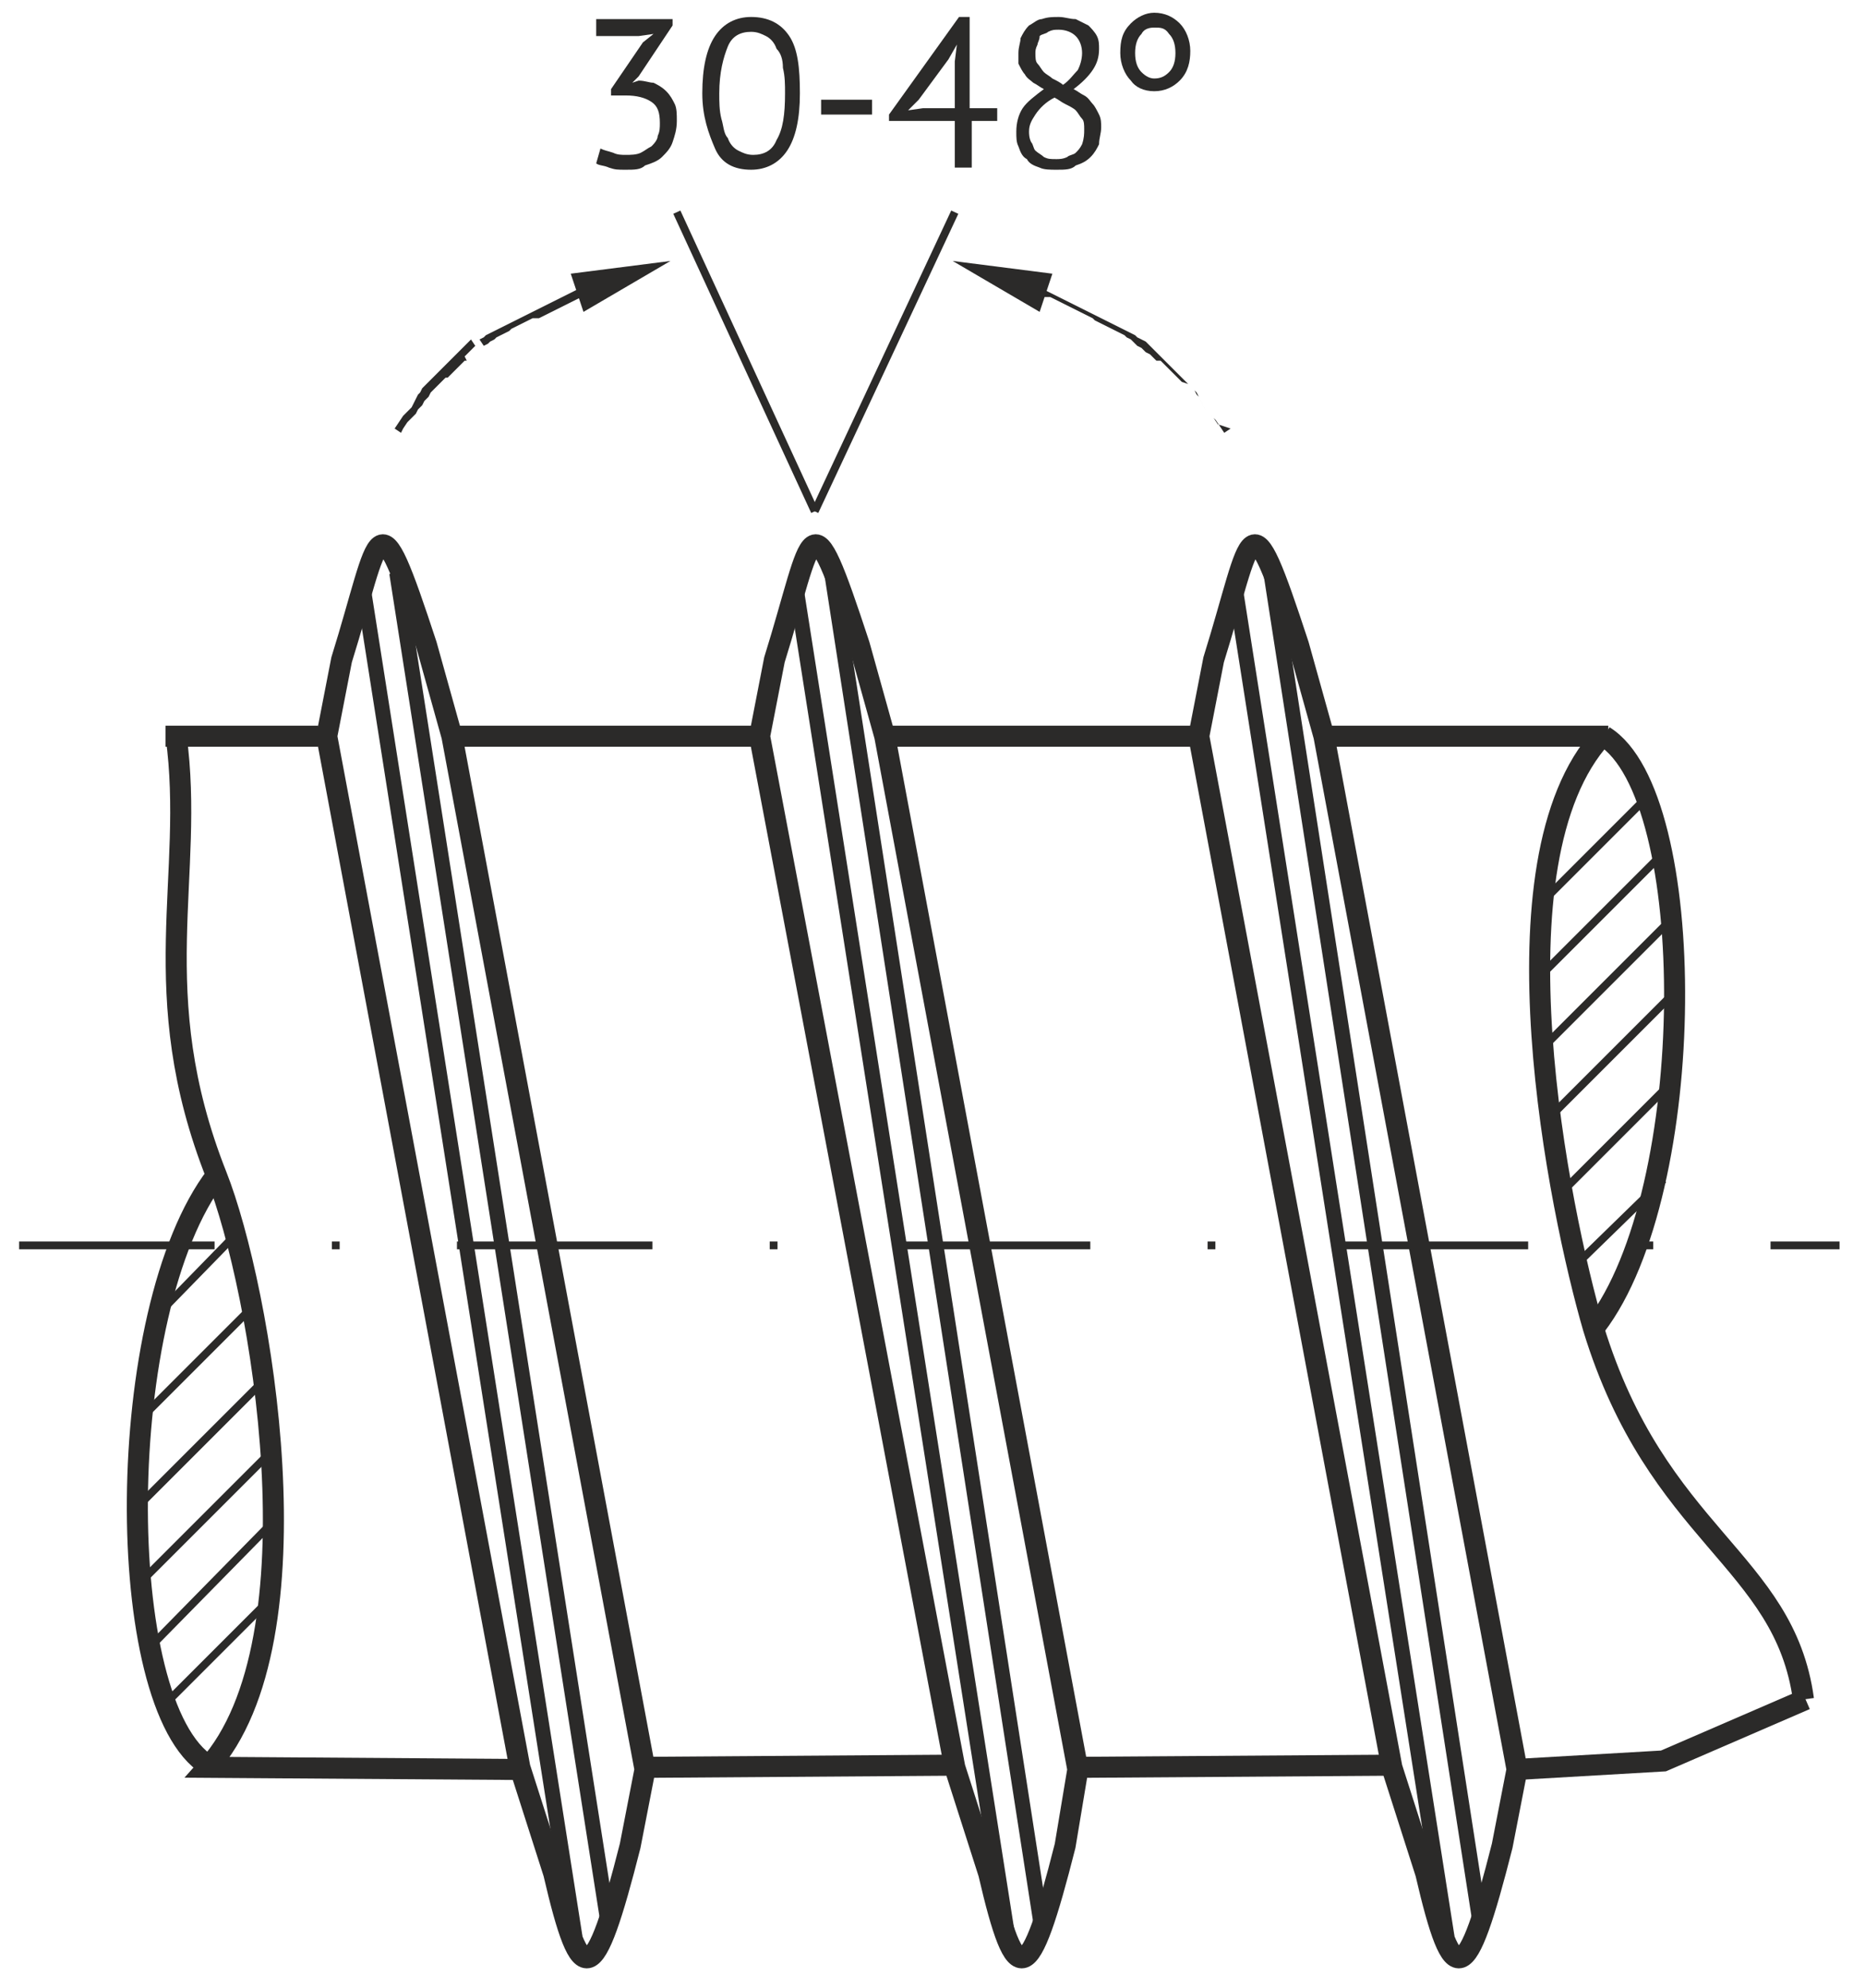 <?xml version="1.0" encoding="UTF-8"?> <!-- Generator: Adobe Illustrator 26.0.1, SVG Export Plug-In . SVG Version: 6.00 Build 0) --> <svg xmlns="http://www.w3.org/2000/svg" xmlns:xlink="http://www.w3.org/1999/xlink" id="Слой_1" x="0px" y="0px" viewBox="0 0 87.9 93.7" style="enable-background:new 0 0 87.9 93.7;" xml:space="preserve"> <style type="text/css"> .st0{fill:none;stroke:#2B2A29;stroke-width:0.368;stroke-miterlimit:10;stroke-dasharray:9.213,5.528,0.368,5.528;} .st1{fill:none;stroke:#2B2A29;stroke-width:0.368;stroke-miterlimit:10;} .st2{fill:none;stroke:#2B2A29;stroke-width:0.992;stroke-miterlimit:10;} .st3{fill:none;stroke:#2B2A29;stroke-width:0.709;stroke-miterlimit:10;} .st4{fill:#2B2A29;} </style> <g id="Слой_x0020_1"> <line class="st0" x1="0.9" y1="58.7" x2="86.7" y2="58.7"></line> <line class="st1" x1="12.3" y1="65.2" x2="6.6" y2="70.9"></line> <line class="st1" x1="12.1" y1="61.4" x2="6.4" y2="67.1"></line> <line class="st1" x1="11" y1="58.3" x2="7.1" y2="62.3"></line> <line class="st1" x1="12.6" y1="68.6" x2="6.9" y2="74.3"></line> <line class="st1" x1="12.8" y1="71.8" x2="7.2" y2="77.5"></line> <line class="st1" x1="12.9" y1="75.2" x2="7.9" y2="80.2"></line> <line class="st2" x1="15" y1="34.7" x2="7.8" y2="34.7"></line> <path class="st2" d="M24.2,83.4L9.8,83.3c5.4-6,2.5-22.6,0.4-27.9c-3.4-8.6-1-14.1-1.9-20.7"></path> <path class="st2" d="M9.8,83.2c-4.5-2.8-4.5-21.4,0.4-27.8"></path> <line class="st1" x1="73.1" y1="52.6" x2="78.8" y2="46.9"></line> <line class="st1" x1="73.3" y1="56.5" x2="79" y2="50.8"></line> <line class="st1" x1="74.4" y1="59.5" x2="78.4" y2="55.6"></line> <line class="st1" x1="72.8" y1="49.3" x2="78.5" y2="43.6"></line> <line class="st1" x1="72.6" y1="46" x2="78.3" y2="40.3"></line> <line class="st1" x1="72.5" y1="42.7" x2="77.5" y2="37.7"></line> <path class="st2" d="M75.5,34.7c-5.4,5.9-2,22.4-0.4,27.9c3,9.8,9,10.9,9.9,17.5"></path> <path class="st2" d="M75.6,34.7c4.5,2.8,4.5,21.4-0.4,27.8"></path> <path class="st2" d="M15.4,34.7l0.7-3.6c1.9-6.1,1.6-8,4-0.7l1.2,4.3l9.1,48.7L29.7,87c-1.7,6.7-2.3,6.9-3.6,1.3l-1.6-5L15.4,34.7z "></path> <path class="st2" d="M35.8,34.7l0.7-3.6c1.9-6.1,1.6-8,4-0.7l1.2,4.3l9.1,48.7L50.2,87c-1.7,6.7-2.3,6.9-3.6,1.3l-1.6-5L35.8,34.7z "></path> <path class="st2" d="M56.5,34.7l0.7-3.6c1.9-6.1,1.6-8,4-0.7l1.2,4.3l9.1,48.7L70.8,87c-1.7,6.7-2.3,6.9-3.6,1.3l-1.6-5L56.5,34.7z "></path> <line class="st3" x1="17.1" y1="27.6" x2="27.1" y2="91.3"></line> <line class="st3" x1="37.5" y1="27.6" x2="47.5" y2="91.3"></line> <line class="st3" x1="58.2" y1="27.6" x2="68.2" y2="91.3"></line> <line class="st3" x1="18.7" y1="27" x2="28.7" y2="90.9"></line> <line class="st3" x1="39.2" y1="27" x2="49.1" y2="90.9"></line> <line class="st3" x1="59.9" y1="27" x2="69.8" y2="90.9"></line> <line class="st2" x1="21.4" y1="34.7" x2="35.6" y2="34.7"></line> <line class="st2" x1="44.9" y1="83.2" x2="30.5" y2="83.3"></line> <line class="st2" x1="56.2" y1="34.7" x2="41.9" y2="34.7"></line> <line class="st2" x1="65.6" y1="83.2" x2="50.9" y2="83.3"></line> <line class="st1" x1="38.4" y1="24.1" x2="31.9" y2="10"></line> <line class="st1" x1="38.4" y1="24.1" x2="45" y2="10"></line> <g> <path class="st4" d="M31.6,12.3l-4.1,2.4l-0.6-1.8L31.6,12.3z M22.8,16.3l-0.2-0.3l0,0l0.2-0.1l0.1-0.1l0.2-0.1l0.2-0.1l0.2-0.1 l0.2-0.1l0.2-0.1l0.2-0.1l0.2-0.1l0.2-0.1l0.2-0.1l0.2-0.1l0.2-0.1l0.2-0.1l0.2-0.1l0.2-0.1l0.2-0.1l0.2-0.1l0.2-0.1l0.2-0.1 l0.2-0.1l0.2-0.1l0.2-0.1l0.2-0.1l0.2-0.1l0.2-0.1l0.2-0.1l0.3-0.1l0.2-0.1l0.3-0.1l0.2-0.1l0.3-0.1l0.1,0.4L29,13.4l-0.2,0.1 l-0.3,0.1l-0.2,0.1l-0.2,0.1l-0.2,0.1l-0.2,0.1L27.4,14l-0.2,0.1l-0.2,0.1l-0.2,0.1l-0.2,0.1l-0.2,0.1l-0.2,0.1l-0.2,0.1l-0.2,0.1 l-0.2,0.1l-0.2,0.1L25.1,15l-0.2,0.1l-0.2,0.1l-0.2,0.1l-0.2,0.1l-0.2,0.1L24,15.6l-0.2,0.1l-0.2,0.1l-0.2,0.1L23.3,16l-0.2,0.1 L23,16.2L22.8,16.3L22.8,16.3z M18.9,20.4l-0.3-0.2l0.2-0.3l0.2-0.3l0.2-0.2l0.2-0.2l0.1-0.2l0.1-0.2l0.1-0.2l0.1-0.1l0.1-0.2 l0.1-0.1l0.1-0.1l0.1-0.1l0.1-0.1l0.1-0.1l0.1-0.1l0.1-0.1l0.1-0.1l0.1-0.1l0.1-0.1l0.1-0.1l0.1-0.1l0.1-0.1l0.1-0.1l0.1-0.1 l0.1-0.1l0.1-0.1l0.1-0.1l0.1-0.1l0.1-0.1l0.1-0.1l0.1-0.1l0.1-0.1l0.2,0.3l-0.1,0.1l-0.1,0.1l-0.1,0.1l-0.1,0.1l-0.1,0.1L22,17 L21.9,17l-0.1,0.1l-0.1,0.1l-0.1,0.1l-0.1,0.1l-0.1,0.1l-0.1,0.1l-0.1,0.1l-0.1,0.1L21,17.8l-0.1,0.1L20.8,18l-0.1,0.1l-0.1,0.1 l-0.1,0.1l-0.1,0.1l-0.1,0.1l-0.1,0.2L20,18.9l-0.1,0.2l-0.2,0.2l-0.1,0.2l-0.2,0.2l-0.2,0.2l-0.2,0.3L18.9,20.4z"></path> </g> <g> <path class="st4" d="M44.9,12.3l4.7,0.6L49,14.7L44.9,12.3z M54,16.1l-0.2,0.3l0,0l-0.2-0.1l-0.1-0.1L53.3,16l-0.2-0.1L53,15.8 l-0.2-0.1l-0.2-0.1l-0.2-0.1l-0.2-0.1l-0.2-0.1l-0.2-0.1l-0.2-0.1L51.5,15l-0.2-0.1l-0.2-0.1l-0.2-0.1l-0.2-0.1l-0.2-0.1l-0.2-0.1 l-0.2-0.1l-0.2-0.1l-0.2-0.1l-0.2-0.1L49.2,14L49,13.9l-0.2-0.1l-0.2-0.1l-0.2-0.1L48,13.6l-0.2-0.1l-0.3-0.1l-0.2-0.1l0.1-0.4 l0.3,0.1l0.2,0.1l0.3,0.1l0.2,0.1l0.3,0.1l0.2,0.1l0.2,0.1l0.2,0.1l0.2,0.1l0.2,0.1l0.2,0.1l0.2,0.1l0.2,0.1l0.2,0.1l0.2,0.1 l0.2,0.1l0.2,0.1l0.2,0.1l0.2,0.1l0.2,0.1l0.2,0.1l0.2,0.1l0.2,0.1l0.2,0.1l0.2,0.1l0.2,0.1l0.2,0.1l0.2,0.1l0.2,0.1l0.1,0.1 l0.2,0.1L54,16.1L54,16.1z M58,20.2l-0.3,0.2l-0.2-0.3l-0.2-0.3l-0.2-0.2L57,19.5l-0.2-0.2l-0.1-0.2l-0.1-0.2l-0.1-0.2l-0.1-0.2 l-0.1-0.1l-0.1-0.1l-0.1-0.1l-0.1-0.1L55.7,18l-0.1-0.1l-0.1-0.1l-0.1-0.1l-0.1-0.1l-0.1-0.1l-0.1-0.1l-0.1-0.1L55,17.3l-0.1-0.1 l-0.1-0.1L54.7,17L54.5,17l-0.1-0.1l-0.1-0.1l-0.1-0.1L54,16.6l-0.1-0.1l-0.1-0.1l0.2-0.3l0.1,0.1l0.1,0.1l0.1,0.1l0.1,0.1 l0.1,0.1l0.1,0.1l0.1,0.1l0.1,0.1l0.1,0.1l0.1,0.1l0.1,0.1l0.1,0.1l0.1,0.1l0.1,0.1l0.1,0.1l0.1,0.1l0.1,0.1l0.1,0.1l0.1,0.1 l0.1,0.1l0.1,0.1l0.1,0.1l0.1,0.1l0.1,0.2l0.1,0.1l0.1,0.2l0.1,0.2l0.1,0.2l0.2,0.2l0.2,0.2l0.2,0.3L58,20.2z"></path> </g> <line class="st2" x1="62.6" y1="34.7" x2="75.8" y2="34.7"></line> <polyline class="st2" points="85.1,80.1 78.4,83 71.5,83.4 "></polyline> <path class="st4" d="M29.5,7.3c0.2,0,0.5,0,0.7-0.1c0.2-0.1,0.3-0.2,0.5-0.3c0.1-0.1,0.3-0.3,0.3-0.5c0.1-0.2,0.1-0.4,0.1-0.6 c0-0.5-0.1-0.8-0.4-1c-0.3-0.2-0.7-0.3-1.2-0.3h-0.7V4.2L30.3,2l0.5-0.4l-0.7,0.1h-2V0.9h3.6v0.3l-1.6,2.4l-0.3,0.3v0l0.3-0.1 c0.3,0,0.5,0.1,0.7,0.1c0.2,0.1,0.4,0.2,0.6,0.4c0.2,0.2,0.3,0.4,0.4,0.6c0.1,0.2,0.1,0.5,0.1,0.8c0,0.4-0.1,0.7-0.2,1 c-0.1,0.3-0.3,0.5-0.5,0.7c-0.2,0.2-0.5,0.3-0.8,0.4C30.2,8,29.9,8,29.5,8S29,8,28.7,7.9c-0.2-0.1-0.5-0.1-0.6-0.2l0.2-0.7 c0.2,0.1,0.3,0.1,0.6,0.2C29.1,7.3,29.3,7.3,29.5,7.3z"></path> <path id="_x31_" class="st4" d="M33.1,4.4c0-1.2,0.2-2.1,0.6-2.7c0.4-0.6,1-0.9,1.7-0.9c0.8,0,1.4,0.3,1.8,0.9s0.5,1.5,0.5,2.7 c0,1.2-0.2,2.1-0.6,2.7c-0.4,0.6-1,0.9-1.7,0.9c-0.8,0-1.4-0.3-1.7-1S33.1,5.5,33.1,4.4z M33.9,4.4c0,0.4,0,0.8,0.1,1.2 c0.1,0.3,0.1,0.7,0.3,0.9c0.1,0.3,0.3,0.5,0.5,0.6c0.2,0.1,0.4,0.2,0.7,0.2c0.5,0,0.9-0.2,1.1-0.7c0.3-0.5,0.4-1.2,0.4-2.2 c0-0.4,0-0.8-0.1-1.2c0-0.4-0.1-0.7-0.3-0.9c-0.1-0.3-0.3-0.5-0.5-0.6c-0.2-0.1-0.4-0.2-0.7-0.2c-0.5,0-0.9,0.2-1.1,0.7 S33.9,3.4,33.9,4.4z"></path> <polygon id="_x32_" class="st4" points="38.7,4.7 41.1,4.7 41.1,5.4 38.7,5.4 "></polygon> <path id="_x33_" class="st4" d="M47,5.7h-1.2v2.2H45V5.7h-3.1V5.4l3.3-4.6h0.5v4.3H47V5.7z M45,2.9l0.1-0.8h0l-0.4,0.7l-1.4,1.9 l-0.5,0.5l0.7-0.1H45V2.9z"></path> <path id="_x34_" class="st4" d="M47.9,6.2c0-0.4,0.1-0.8,0.3-1.1c0.2-0.3,0.6-0.6,1-0.9c-0.2-0.1-0.3-0.2-0.5-0.3 c-0.1-0.1-0.3-0.2-0.4-0.4c-0.1-0.1-0.2-0.3-0.3-0.5C48,3,48,2.8,48,2.5c0-0.3,0.1-0.5,0.1-0.7c0.1-0.2,0.2-0.4,0.4-0.6 c0.2-0.1,0.4-0.3,0.6-0.3c0.3-0.1,0.5-0.1,0.8-0.1c0.3,0,0.5,0.1,0.8,0.1c0.2,0.1,0.4,0.2,0.6,0.3c0.1,0.1,0.3,0.3,0.4,0.5 c0.1,0.2,0.1,0.4,0.1,0.6c0,0.4-0.1,0.7-0.3,1c-0.2,0.3-0.5,0.6-0.9,0.9c0.2,0.1,0.3,0.2,0.5,0.3c0.2,0.1,0.3,0.3,0.4,0.4 c0.1,0.1,0.2,0.3,0.3,0.5c0.1,0.2,0.1,0.4,0.1,0.6c0,0.3-0.1,0.5-0.1,0.8c-0.1,0.2-0.2,0.4-0.4,0.6c-0.2,0.2-0.4,0.3-0.7,0.4 C50.5,8,50.2,8,49.8,8C49.5,8,49.2,8,49,7.9c-0.3-0.1-0.5-0.2-0.6-0.4c-0.2-0.1-0.3-0.3-0.4-0.6C47.9,6.7,47.9,6.5,47.9,6.2z M51.1,6.1c0-0.2,0-0.4-0.1-0.5c-0.1-0.1-0.2-0.3-0.3-0.4c-0.1-0.1-0.3-0.2-0.5-0.3c-0.2-0.1-0.3-0.2-0.5-0.3 c-0.4,0.2-0.7,0.5-0.9,0.8c-0.2,0.3-0.3,0.5-0.3,0.8c0,0.1,0,0.3,0.1,0.5c0.1,0.1,0.1,0.3,0.2,0.4c0.1,0.1,0.3,0.2,0.4,0.3 c0.2,0.1,0.3,0.1,0.6,0.1c0.1,0,0.3,0,0.5-0.1c0.1-0.1,0.3-0.1,0.4-0.2c0.1-0.1,0.2-0.2,0.3-0.4C51.1,6.5,51.1,6.3,51.1,6.1z M48.8,2.5c0,0.2,0,0.4,0.1,0.5c0.1,0.1,0.2,0.3,0.3,0.4c0.1,0.1,0.3,0.2,0.4,0.3C49.8,3.8,50,3.9,50.1,4c0.3-0.2,0.5-0.5,0.7-0.7 C50.9,3.1,51,2.8,51,2.5c0-0.3-0.1-0.6-0.3-0.8c-0.2-0.2-0.5-0.3-0.8-0.3c-0.2,0-0.3,0-0.5,0.1c-0.1,0.1-0.3,0.1-0.4,0.2 C49,1.9,48.9,2,48.9,2.1C48.8,2.3,48.8,2.4,48.8,2.5z"></path> <path id="_x35_" class="st4" d="M54.4,0.6c0.5,0,0.9,0.2,1.2,0.5c0.3,0.3,0.5,0.8,0.5,1.3s-0.1,1-0.5,1.4c-0.3,0.3-0.7,0.5-1.2,0.5 c-0.5,0-0.9-0.2-1.1-0.5C53,3.5,52.8,3,52.8,2.5c0-0.6,0.1-1,0.5-1.4C53.6,0.8,54,0.6,54.4,0.6z M54.4,1.3c-0.3,0-0.5,0.1-0.6,0.3 c-0.2,0.2-0.3,0.5-0.3,0.9s0.1,0.7,0.3,0.9c0.2,0.2,0.4,0.3,0.6,0.3c0.3,0,0.5-0.1,0.7-0.3c0.2-0.2,0.3-0.5,0.3-0.9 c0-0.4-0.1-0.7-0.3-0.9C54.9,1.3,54.7,1.3,54.4,1.3z"></path> </g> </svg> 